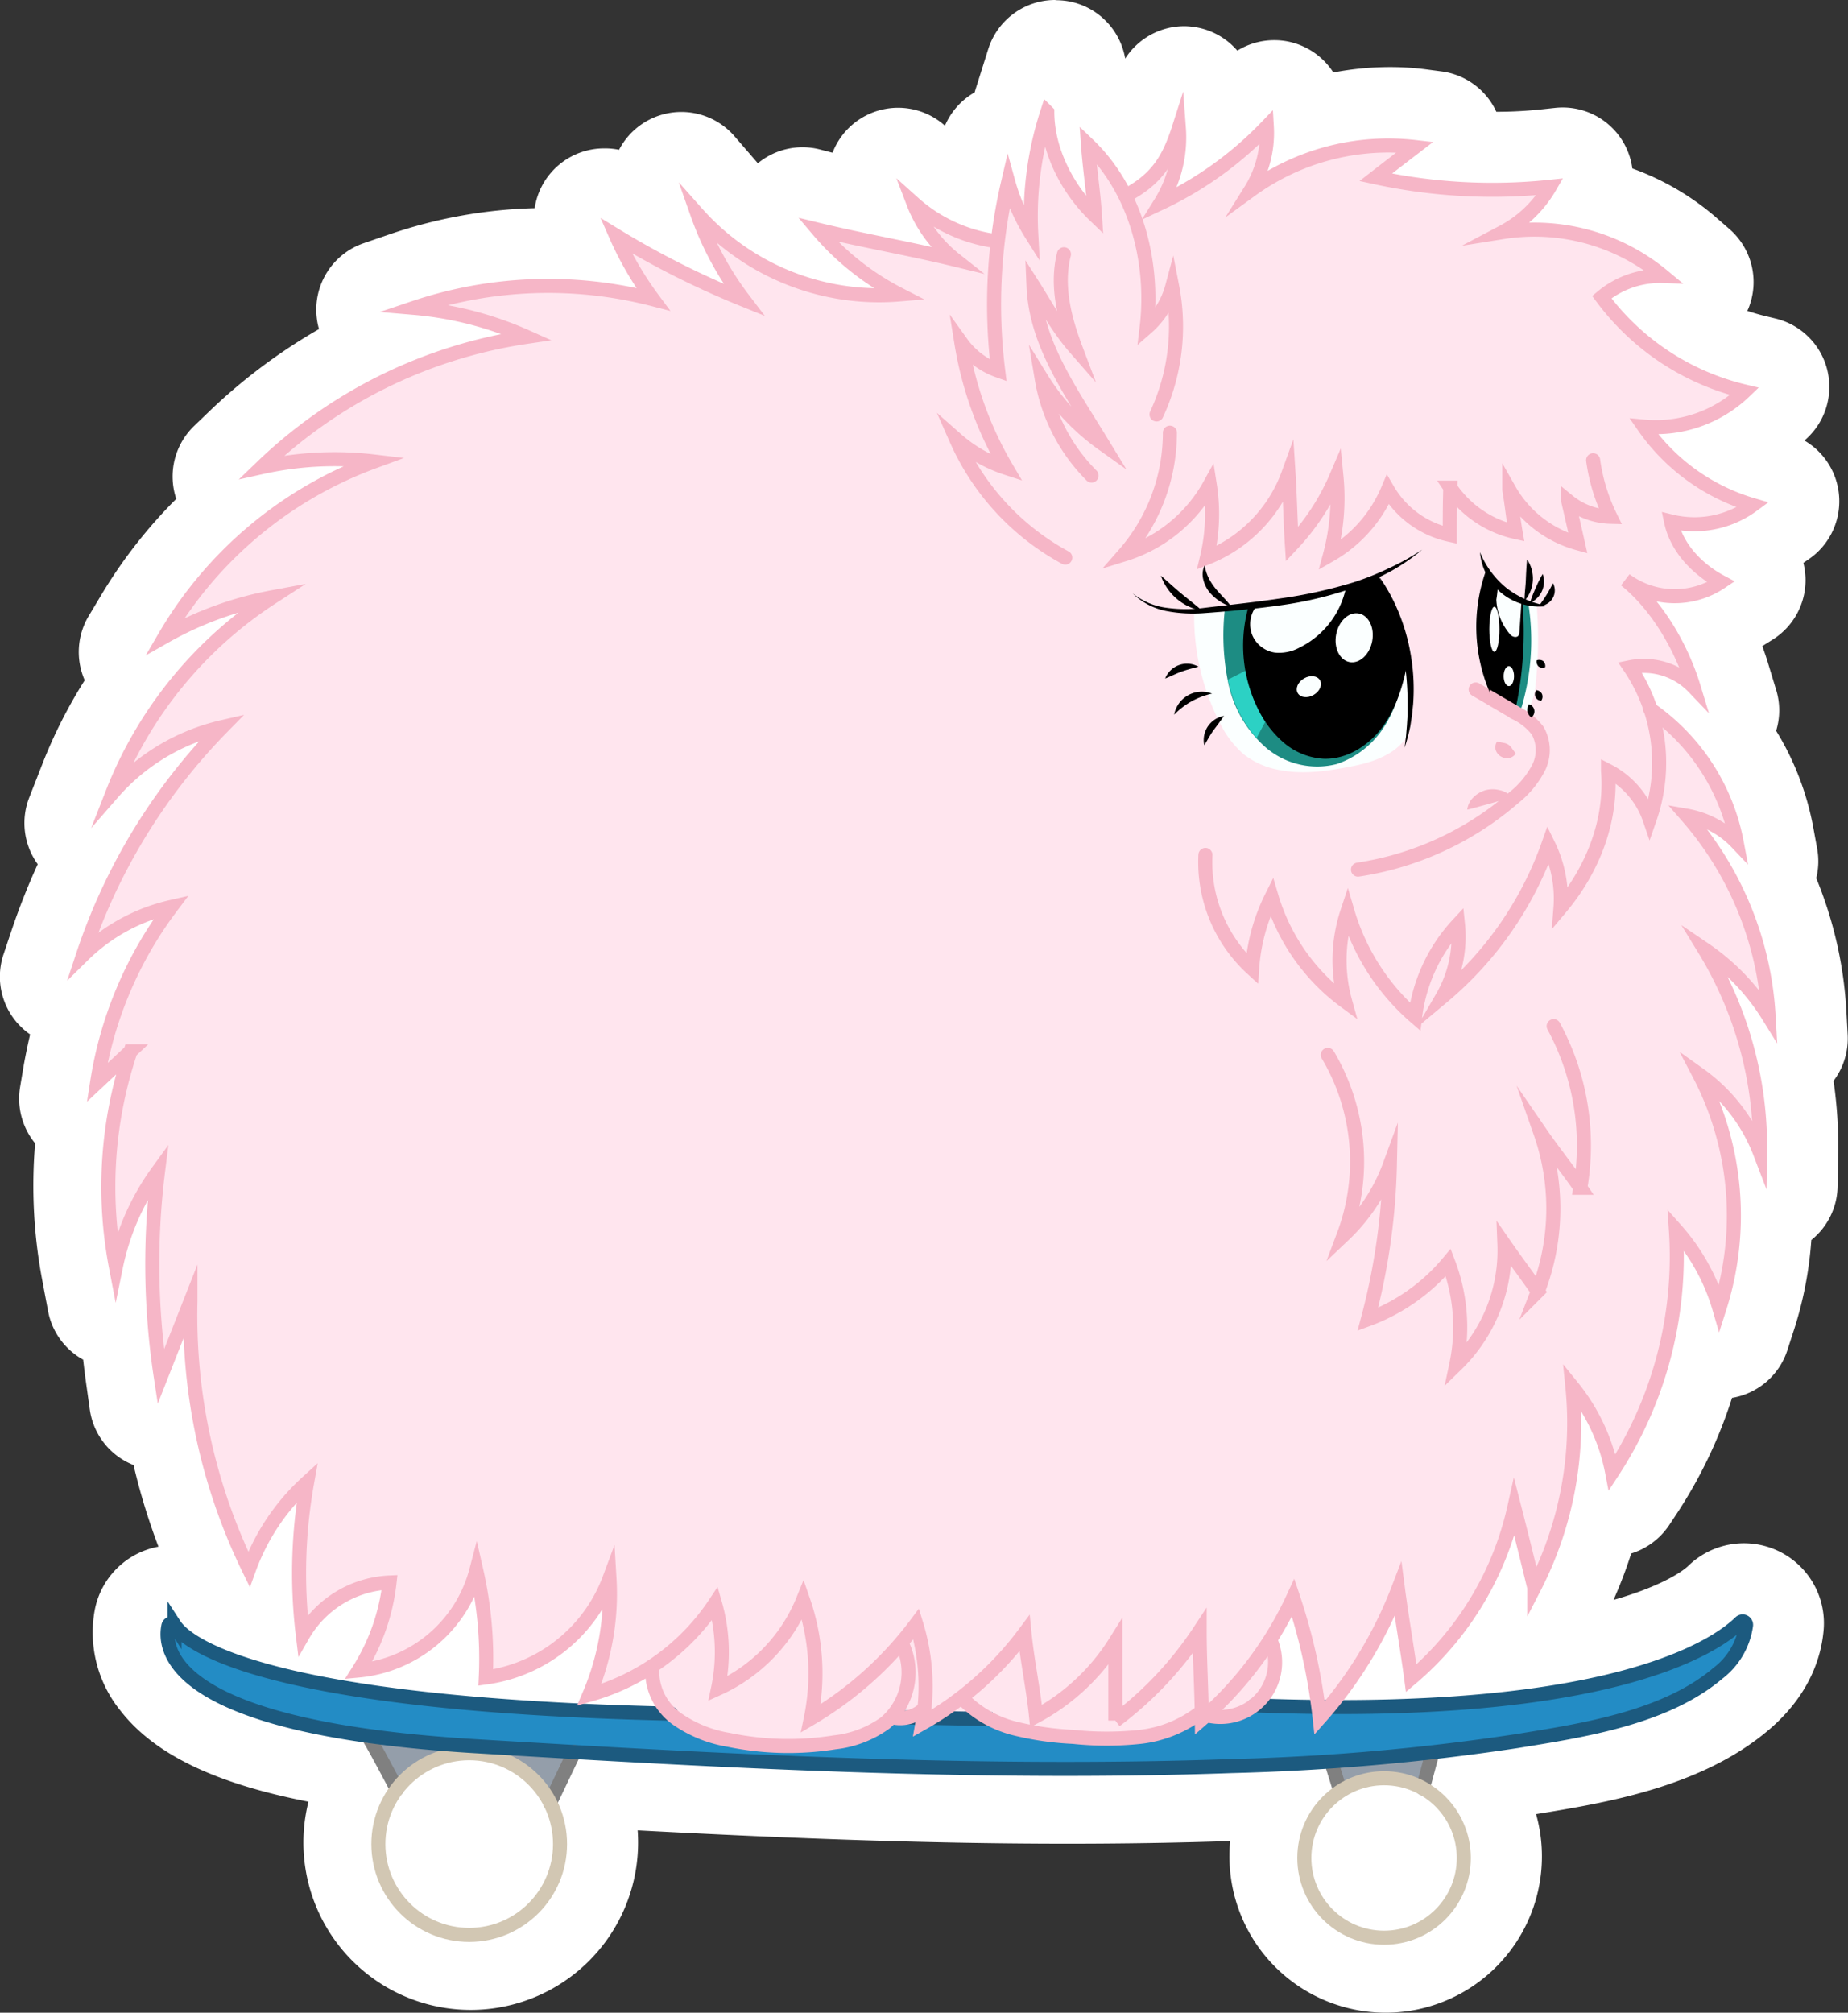 <svg xmlns="http://www.w3.org/2000/svg" viewBox="0 0 263.06 286.48"><rect x="0" y="0" width="263.06" height="286.48" fill="#333333" stroke="none"/><defs><style>.cls-1,.cls-8{fill:#fff;}.cls-2{fill:#238cc5;}.cls-3{fill:#ffe5ee;}.cls-4{fill:#fbffff;}.cls-5{fill:#1d8c83;}.cls-6{fill:#2cd1c4;}.cls-7{fill:#949eaa;}.cls-10,.cls-8{stroke:#d2c7b3;}.cls-10,.cls-11,.cls-12,.cls-13,.cls-8,.cls-9{stroke-miterlimit:10;}.cls-10,.cls-11,.cls-12,.cls-13,.cls-9{fill:none;stroke-width:2px;}.cls-9{stroke:gray;}.cls-10,.cls-11,.cls-13,.cls-9{stroke-linecap:round;}.cls-11,.cls-12{stroke:#1c5a7f;}.cls-13{stroke:#f6b6c7;}.cls-14{fill:#f6b6c7;}</style></defs><g id="Layer_5"><path d="M209.23,288.24a17.21,17.21,0,0,1-15.53-24.67l-6,.24c-7.57.26-15.58.4-23.81.4-23.16,0-46.35-1.08-66.35-2.19l-.64,1.34a18.39,18.39,0,0,1,.88,5.66A18.82,18.82,0,1,1,62,261c-.4-.74-.77-1.42-1.1-2-14.3-2.3-23.41-6.19-27.81-11.87a12.71,12.71,0,0,1-2.67-10.28,6.36,6.36,0,0,1,5-5,6.16,6.16,0,0,1,1.22-.12,6.35,6.35,0,0,1,5.27,2.79,11,11,0,0,0,3.41,2,5,5,0,0,1-2-2.11l-.93-1.88A86.34,86.34,0,0,1,35.15,211a2.75,2.75,0,0,1-.41,0l-.59,0a5,5,0,0,1-4.36-4.28l-.47-3.36c-.33-2.34-.59-4.62-.79-6.87a5,5,0,0,1-4.76-4.07L22.93,188a66.69,66.69,0,0,1-.69-20.5,5,5,0,0,1-2.45-5.16l.44-2.59a69.17,69.17,0,0,1,2.09-9H22a5,5,0,0,1-4.74-6.59l1.19-3.54a94.22,94.22,0,0,1,5-12.13,5.2,5.2,0,0,1-.62-.32,5,5,0,0,1-2.07-6.11l1.9-4.83a64,64,0,0,1,7.43-13.74,5.08,5.08,0,0,1-.5-.44A5,5,0,0,1,28.91,97l1.72-2.89A65.84,65.84,0,0,1,43.52,78.57,5.11,5.11,0,0,1,42.15,77a5,5,0,0,1,.94-6l2.29-2.2a76.09,76.09,0,0,1,19.39-13.5,5,5,0,0,1,.63-9.19l3.82-1.31a64.28,64.28,0,0,1,20.93-3.43c1.3,0,2.61,0,3.91.12l-.7-1.6a5,5,0,0,1,4.58-7,4.93,4.93,0,0,1,2.57.71L102.9,35l2,1.19-.64-1.78a5,5,0,0,1,8.48-5l3.14,3.63a27.13,27.13,0,0,0,5.33,4.69,5,5,0,0,1,5-5,4.76,4.76,0,0,1,1.18.14l2.56.62c1.82.44,3.69.85,5.56,1.25l-.31-.73a5,5,0,0,1,8-5.64l2.95,2.66a15.93,15.93,0,0,0,3.4,2.34c.15-.75.3-1.49.46-2.22l.8-3.65a5,5,0,0,1,4.06-3.86c.25-1,.53-1.94.84-2.92l1.73-5.48a5,5,0,0,1,4.77-3.5,4.74,4.74,0,0,1,.75.06,5,5,0,0,1,4.25,4.93V20a5,5,0,0,1,2.3,1.24l1.66,1.59a27.79,27.79,0,0,1,2.33,2.51,19.23,19.23,0,0,0,.94-2.42l1.29-4a5,5,0,0,1,4.75-3.47,4.53,4.53,0,0,1,.52,0,5,5,0,0,1,4.46,4.45l.32,3q1.3-1.17,2.49-2.43L189.67,19a5,5,0,0,1,3.65-1.58,5.09,5.09,0,0,1,1.71.3,5,5,0,0,1,3.28,4.41l.06.91a39,39,0,0,1,11.44-1.76,35,35,0,0,1,4.6.3l2.11.28a5,5,0,0,1,4.18,3.65,5.11,5.11,0,0,1,.12,2c1.35.07,2.71.11,4.05.11a64.92,64.92,0,0,0,7.32-.4l1.66-.18.56,0a5,5,0,0,1,4.47,7.24,33.56,33.56,0,0,1,13.92,7.05l2,1.74a5,5,0,0,1-3.17,8.79A30.84,30.84,0,0,0,262,56.51l1.61.39a5,5,0,0,1,2.23,8.52l-1.21,1.13a25.93,25.93,0,0,1-6,4.18,20.92,20.92,0,0,0,4.73,2l1.82.51a5,5,0,0,1,1.49,8.93l-1.55,1.08a22.35,22.35,0,0,1-3.31,1.89,5,5,0,0,1-.13,8.39l-1.3.82a20,20,0,0,1-3.93,1.89,41.45,41.45,0,0,1,2.54,6.37l1.13,3.72a5,5,0,0,1-1,4.71,35.61,35.61,0,0,1,6.14,14.34l.55,3a5,5,0,0,1-.6,3.42,53.19,53.19,0,0,1,4.69,19l.17,3.34a5,5,0,0,1-2.42,4.55,58.45,58.45,0,0,1,1,11.94l-.08,4.77a5,5,0,0,1-3.62,4.73,48.6,48.6,0,0,1-2.38,14.36l-.93,2.83a5,5,0,0,1-4.75,3.45h-.12a4.91,4.91,0,0,1-1.88-.41,61.82,61.82,0,0,1-8.3,18.92l-1.15,1.74a5,5,0,0,1-4.17,2.25,5.47,5.47,0,0,1-.9-.08h0a56.29,56.29,0,0,1-4.55,12l-1.09,2.11a5,5,0,0,1-4.44,2.71c-.19,0-.39,0-.59,0a5,5,0,0,1-2.92-1.4,47.31,47.31,0,0,1-2.93,4.12c23.35-2.27,30.56-8.06,32-9.44a6.3,6.3,0,0,1,4.46-1.83,6.49,6.49,0,0,1,2.74.62,6.39,6.39,0,0,1,3.63,6.31,16.07,16.07,0,0,1-6.06,10.82c-8.54,7.26-20.83,9.26-30.69,10.86l-.77.13q-2.82.45-5.82.86a17.24,17.24,0,0,1-14.07,27.2ZM46.51,237c.79.31,1.71.64,2.77,1,0-.33-.07-.66-.1-1a4.69,4.69,0,0,1-1.07.18h-.28A4.83,4.83,0,0,1,46.51,237Z" class="cls-1" transform="translate(-11.99 -6.76)"/><path d="M162.2,16.76v5.75A20,20,0,0,0,167,34.73c-.09-.82-.18-1.64-.28-2.45-.19-1.69-.39-3.43-.51-5.11L166,24.88l1.67,1.58a26.47,26.47,0,0,1,5,6.71c3.77-2.24,5.23-4.89,6.46-8.7l1.29-4,.44,4.19a17.76,17.76,0,0,1-1.47,8.77A48.71,48.71,0,0,0,191.9,24l1.42-1.51.12,2.07a16.28,16.28,0,0,1-1,6.59,34.56,34.56,0,0,1,17.36-4.8,30.32,30.32,0,0,1,3.94.25l2.12.28-1.69,1.31-2.76,2.13-1.29,1a79.5,79.5,0,0,0,14.74,1.4,70.11,70.11,0,0,0,7.87-.43l1.67-.18-.78,1.48a16,16,0,0,1-4,4.78c.35,0,.69,0,1,0a29.58,29.58,0,0,1,18.9,6.84l2,1.74-2.67-.18-.61,0a12,12,0,0,0-6.8,2.33A34.56,34.56,0,0,0,260.8,61.37l1.6.39-1.21,1.13a19.43,19.43,0,0,1-13,5.38h0A27.92,27.92,0,0,0,262,77.56l1.82.52-1.56,1.07a15.72,15.72,0,0,1-8.91,2.92,14.24,14.24,0,0,1-2-.14,13.32,13.32,0,0,0,6.27,6.66l1.35.72-1.3.82a13.54,13.54,0,0,1-7.21,2.15,12.3,12.3,0,0,1-2.71-.3,35.69,35.69,0,0,1,6.41,12.1l1.13,3.72L252.66,105a8.78,8.78,0,0,0-6.45-2.74h-.46a25.09,25.09,0,0,1,2.17,4.71,30.56,30.56,0,0,1,12.39,19.37l.55,3-2.08-2.25a11.16,11.16,0,0,0-3.89-2.72,48.06,48.06,0,0,1,10,26.81l.18,3.33-1.81-2.8a33.7,33.7,0,0,0-5.49-6.63,55.36,55.36,0,0,1,5.9,25.58l-.08,4.77-1.64-4.47a22.57,22.57,0,0,0-5.25-8.09A44.06,44.06,0,0,1,257.81,193l-.92,2.83-.78-2.87a26.54,26.54,0,0,0-4.36-8.7,56.92,56.92,0,0,1-9.33,32.33l-1.15,1.74-.47-2a28.6,28.6,0,0,0-3.69-9.35,52.38,52.38,0,0,1-5.74,26L230.28,235l-.56-2.31c-.48-1.94-.95-3.82-1.42-5.69-.2-.78-.39-1.55-.59-2.32a45.37,45.37,0,0,1-14.08,21.38l-1.24,1-.21-1.62c-.29-2.13-.62-4.25-.94-6.29-.16-1-.32-2-.47-3.09a60.45,60.45,0,0,1-7.46,12.49c40.6,0,53-8.87,56-11.79a1.41,1.41,0,0,1,1-.4,1.42,1.42,0,0,1,.6.14,1.36,1.36,0,0,1,.79,1.36,11.2,11.2,0,0,1-4.31,7.44c-7.49,6.36-19,8.23-28.27,9.74l-.77.12c-3.84.63-7.69,1.14-11.48,1.57l-1,3.87a12.24,12.24,0,1,1-13.81.49l-.94-3c-4.84.3-9.39.49-13.47.64q-11.77.42-23.64.4h0c-22.86,0-46-1-69.4-2.37l-3,6.32A13.68,13.68,0,0,1,92.82,269a13.82,13.82,0,1,1-25.14-7.9c-1.49-2.8-3.1-5.77-3.65-6.67-14.18-2-23.25-5.48-27-10.35a7.62,7.62,0,0,1-1.71-6.26,1.36,1.36,0,0,1,1.09-1.09,1.09,1.09,0,0,1,.26,0,1.37,1.37,0,0,1,1.15.63c1.09,1.66,8.74,9.49,56.74,11.77l.75-1.67a33.48,33.48,0,0,0,2.79-12.23,22.87,22.87,0,0,1-16.6,11l-1.06.13.06-1.06a53.27,53.27,0,0,0-.71-11.79,20.11,20.11,0,0,1-16.38,11.78l-1.8.17.95-1.53a28.8,28.8,0,0,0,4.15-11.09,14.16,14.16,0,0,0-10.55,7l-1.3,2.32-.36-2.64a71.78,71.78,0,0,1,.22-19.37,30.18,30.18,0,0,0-6.17,10.16l-.7,2-.93-1.88a82.54,82.54,0,0,1-8.4-33.87L34.74,206l-.47-3.36a110.91,110.91,0,0,1-.82-25.75,34.23,34.23,0,0,0-3.86,10.13l-.91,4.45L27.85,187A61.07,61.07,0,0,1,29,159.15l-4.25,4,.43-2.6a56.66,56.66,0,0,1,9.22-23.34,25.47,25.47,0,0,0-9.73,6L22,145.77l1.19-3.54a86,86,0,0,1,17.71-30.42,28.58,28.58,0,0,0-12,8.18l-3.4,3.92,1.9-4.83A59.51,59.51,0,0,1,46.69,93.47a48.37,48.37,0,0,0-10.56,4.44l-2.92,1.66,1.72-2.89A58.9,58.9,0,0,1,61.58,72.82l-1.79,0a46.18,46.18,0,0,0-10.13,1.12l-3.1.69,2.29-2.21A70,70,0,0,1,83.91,54.12,51,51,0,0,0,71,51.25l-4-.42,3.82-1.31a59.76,59.76,0,0,1,19.31-3.16,61.89,61.89,0,0,1,12.94,1.37,45.4,45.4,0,0,1-4-7.3l-1.12-2.55,2.39,1.43a128.31,128.31,0,0,0,15.23,7.9,45.61,45.61,0,0,1-5-10L109,32.73l3.14,3.64a33.74,33.74,0,0,0,25,11.31,36,36,0,0,1-9.21-7.88l-1.67-2,2.57.62c3.21.77,6.53,1.46,9.74,2.12,2.15.44,4.35.9,6.54,1.38a21.87,21.87,0,0,1-3.71-6.1l-1.53-3.67,2.95,2.66a21.15,21.15,0,0,0,10.76,5.13c.33-2.5.77-5,1.34-7.65l.8-3.65.93,3.61a22.4,22.4,0,0,0,1.46,4,49.18,49.18,0,0,1,2.39-14l1.73-5.48M198.91,248.6a83.79,83.79,0,0,0-2.76-12.18c-.65,1.26-1.36,2.48-2.1,3.67a8.8,8.8,0,0,1-1.25,8.37q3.15.1,6.11.14m-93.14.92a8.84,8.84,0,0,1-1.59-4.2,31.81,31.81,0,0,1-7.85,3.35l-1.66.45c3.49.17,7.18.3,11.1.4M162.19,6.76a10,10,0,0,0-9.53,7l-1.73,5.49c-.07.22-.14.44-.2.66a10,10,0,0,0-4.23,4.74,10,10,0,0,0-16,3.85L128.58,28a10,10,0,0,0-8.71,2l-.18-.21-3.14-3.63a10,10,0,0,0-16.44,1.92A9.86,9.86,0,0,0,98,27.88a10,10,0,0,0-9.9,8.51A69.12,69.12,0,0,0,67.6,40.06l-3.82,1.31A10,10,0,0,0,57.08,52a9.25,9.25,0,0,0,.32,1.6A80.31,80.31,0,0,0,41.91,65.19l-2.29,2.2a10,10,0,0,0-2.54,10.38A70.34,70.34,0,0,0,26.34,91.56l-1.73,2.89a10,10,0,0,0-.56,9.14,69.67,69.67,0,0,0-6,11.84l-1.89,4.83a10,10,0,0,0,1.2,9.51A98.51,98.51,0,0,0,13.7,139l-1.19,3.55A10,10,0,0,0,16.28,154c-.38,1.6-.71,3.24-1,4.91l-.43,2.59a10.05,10.05,0,0,0,2.14,8,72.15,72.15,0,0,0,1,19.41l.84,4.45a10,10,0,0,0,5,6.93q.21,1.88.48,3.78l.47,3.36A10,10,0,0,0,31,215.29a92,92,0,0,0,3.55,11.63l-.07,0a11.32,11.32,0,0,0-9,9,17.67,17.67,0,0,0,3.62,14.29c4.8,6.2,13.4,10.39,26.8,13A23.82,23.82,0,1,0,102.82,269q0-.86-.06-1.71c18.77,1,40,1.9,61.16,1.9,8,0,15.79-.13,23.18-.38-.07.72-.1,1.44-.1,2.17a22.24,22.24,0,1,0,43.65-6h0c9.93-1.62,23.52-3.83,33.13-12,4.64-3.94,7.34-8.86,7.8-14.21a11.38,11.38,0,0,0-19.31-9.09c-.19.19-2.74,2.56-10.6,4.81a63.69,63.69,0,0,0,2.52-6.61,10.09,10.09,0,0,0,5.38-4l1.15-1.74a66.53,66.53,0,0,0,7.82-16.41A10,10,0,0,0,266.4,199l.92-2.83a53.64,53.64,0,0,0,2.51-12.91,10,10,0,0,0,3.74-7.65l.08-4.76a63.83,63.83,0,0,0-.66-10.24A10,10,0,0,0,275,154l-.18-3.34a58.18,58.18,0,0,0-4.29-18.9,10,10,0,0,0,.13-4.2l-.55-3a40.21,40.21,0,0,0-5.29-13.78,9.9,9.9,0,0,0,0-5.83l-1.13-3.72c-.25-.84-.54-1.68-.84-2.5l.1-.07,1.3-.81A10,10,0,0,0,269,89a10.73,10.73,0,0,0-.3-2.12l.8-.55a10,10,0,0,0-.65-16.86l.39-.36a10,10,0,0,0-4.47-17l-1.61-.39c-.82-.2-1.63-.44-2.43-.71,0-.09.08-.17.11-.26A10,10,0,0,0,258.1,39.3l-2-1.74a37.78,37.78,0,0,0-11.75-6.82,10,10,0,0,0-9.91-8.68,10.32,10.32,0,0,0-1.11.06l-1.67.18a60.44,60.44,0,0,1-6.67.37,10,10,0,0,0-7.78-5.74l-2.12-.28a39.57,39.57,0,0,0-5.25-.34,43,43,0,0,0-8.05.77,10,10,0,0,0-5-4,9.81,9.81,0,0,0-3.41-.6,10,10,0,0,0-5.26,1.49,10,10,0,0,0-6.55-3.42,9.2,9.2,0,0,0-1-.06,10,10,0,0,0-8.41,4.61,10,10,0,0,0-8.35-8.2,11.22,11.22,0,0,0-1.52-.11Z" class="cls-1" transform="translate(-11.99 -6.76)"/><path d="M107.41,250.63l-5.29-.43-9.31-.29-13.4-1-11.34-1.07L55.43,245.6,44.82,243,42.7,241.8l-3.59-1.63-2.39-1.87-1,.6.43,1.37.32,1.84.89,1.48L40.74,247l4.52,1.89,8.54,2.65,12.3,2.56,10.29,1,10.4.64,14.18.58,25.63,1.45,29.75.78,11.2-.13,11.89.26,17.47-1.22,11.71-.53,11.91-1.43,12.41-1.74,14.13-3.82,8.3-3.7,2.32-2.09,2.59-3.8.26-2.44-.55-.05L257.5,240l-7,3.11-9.77,3.11-10.93,1.85-17.42,1.36-16.28.21-13.71-.31-28.09-.26-12.5-1.29-27.64,1.79Z" class="cls-2" transform="translate(-11.99 -6.76)"/><path d="M104.81,245l1.22,3.13,1.27,3.06,3.58,2.35,5.77,1.77h9.52l7.31-1.08,6.34-2.9,2.91.13,6.43.3,4.12-.3,9.78,2.4,6.8.37,8.86-1.39s4.16-2.2,4.3-2.16,2,.78,2,.78l3.17-.27,2.78-1.67,1.55-1.39,1-2,.39-2.66-.77-2.56,3-6.71,2.08,7.37,1.79,10.5,4.75-7.05,4.27-7.95,2-4.1,2.24,13.33,7.33-9.14,3.83-6.63,2.82-7.83.33-1.4,2.12,8.49.88,2.6,3.29-6.92,1.55-7.91.68-7.73-.15-4.5,3.75,5.17,1.81,5.81,2.91-5,3.76-9.14,1.22-4.61,1.16-7.93.07-7,4.19,5.29,2,5,1.78-8.27-.07-5.44.07-6-2.79-9.6-1.28-2.89,4.88,4.24,3.21,5.07-.23-5-.85-5.74-2.55-8.71-3.41-7.22,2,.71,4.15,4.41L264,151.1l-1-5.79-.82-3.56-2.89-7.88-3.51-6.19-3.7-4.82,5.54,3,1.25-.71L257.41,120l-2.35-3.8-4.79-5.79-3.17-2.15-.94-2.57L244,101.73l4.23.07,4.51,1.73-1.38-3.46-2-3.74-4.05-5.84,4.36,1.1,5.19-1.09,1.88-.77L253.39,87l-2.56-2-1-4.06,3,.43,4.5-.43,4.15-2.33L253.66,75l-4.48-3.71-2.51-2.91.31-.78,5,.07,5.56-3,2.82-2.18-3.58-1.07-7.47-3.64-5-3.88L240.75,50l-1.18-1.36,4-1.71,4.72-1.31-3-2.81-6.54-2.18L233,39.54h-6.67l.93-.58,3.56-3.11,1.75-2.5-7.64.43-6.4-.43h-6.76l-4-1.37,5.23-4.36-5.73-.11-7.87,1.55-9.13,4.58,1.76-5.09.23-4.13-6.85,6.36-7.88,4.7,1.68-4.68.14-4.66-3.31,5.6-3.2,2.46-1.35-.76-2.13-3.26L167.54,28l.07,5,.17,5-3.17-4.5-2.41-4.76-1.09-5.4L158.6,35l.24,4.9-3.43-6.75-1.08,7.39-2,.26-5.93-2.1-3.76-1.61L146.2,43l-5.07-.75L128.79,40l4.65,4.14,5.72,4.15-3.81.49-6.41-.49L121.4,45l-5.85-3.13-3.08-3.38,2,6.15,3,4.55-4.61-1.92-5.93-2.92-6-3.37.6,3,2.31,4.22,1.15,1.27-4.06-1-11.75-1L78.73,48l-7.21,2.63,4.9.89,6.06,1.33,3.41,1.27-4,1.85L69.92,59.51s-14.1,8.16-14.22,8.25-6.11,5.15-6.11,5.15l8.94-1,6.12.4L55,77.4,44.7,85.49l-5.23,6-3.62,5.26L45.66,93l4.16-1.27L42,98.64l-4.5,4.81-5.63,8L29.51,116l-.72,2.69,5.91-4.89,6.52-2.42,1.85-.69-2.49,3.46L35,121.32l-6.2,9.5-2.51,5.38-2,5.12-.18.51L30,137.71,35.62,136l-1.3,2.71L30,146.66l-1.58,4-1.74,3.83L26,159.86l3.57-2.07.81-.46-1.09,3.52-1.45,5.31-.27,5.37v8.14l.48,4.61.35,2.18,1.47-4.08s1.56-4.33,1.62-4.51,2.48-3,2.48-3L33.6,177l-.17,5.25.38,8.82.47,6.27.49,4.31,3.91-7.86s1-1.15.86-.86-.14,7.75-.14,7.75l.39,3.82,1.57,8.65,2,6.88,3.06,7.82,1.14,2.65,3.58-8.08,3.75-3.64.92-.86-1.27,5.48.11,6.52.39,8.45.15,1.18,3.28-4,4-2.66,5.48-1.15-.76,2.71-1.08,4L65,241,63.44,244l.22.53,4.45-.73L73,240.49l2.83-3.06,3.29-3.92.86-2.77.72,4.86.48,5.93-.06,4,2.9,0,6.7-3.52,4.5-4.27,3.69-5-.27,4-1,6.32-1.33,4-.24,1,5.49-2.15Z" class="cls-3" transform="translate(-11.99 -6.76)"/><path d="M212.69,102.46a13.24,13.24,0,0,0-3.89-8,2.46,2.46,0,0,0-1.74-.89,2.92,2.92,0,0,0-1.2.48A13.37,13.37,0,0,1,191.05,93l-9.07.76a33.17,33.17,0,0,0,3.66,15.9A14,14,0,0,0,189,114.1a11.43,11.43,0,0,0,5.22,2.28c3.44.65,6.81.12,10.24-.55,3-.58,6.18-1.68,7.83-4.25C212.38,108.65,213,105.38,212.69,102.46Z" class="cls-4" transform="translate(-11.99 -6.76)"/><path d="M211.42,99.54a15.84,15.84,0,0,1-3,11.54,12.88,12.88,0,0,1-6.13,4.43,11.25,11.25,0,0,1-10.08-2.32,16.75,16.75,0,0,1-5.36-9.12,33.4,33.4,0,0,1-.49-10.7c2.07-.16,4.1-.27,6.16-.43a4.22,4.22,0,0,1,1.23,0,4.59,4.59,0,0,1,1.67.93C200,97.23,205.83,99.7,211.42,99.54Z" class="cls-5" transform="translate(-11.99 -6.76)"/><path d="M199,97.05l-.2.12c-4,2.22-8,4.3-12,6.32,0,.2.07.39.12.58a17.52,17.52,0,0,0,3.94,7.74C193.53,106.87,196,101.81,199,97.05Z" class="cls-6" transform="translate(-11.99 -6.76)"/><path d="M230.73,92.86a59.43,59.43,0,0,1-.15,11.32,8.41,8.41,0,0,1-1.93,4.82c-1.75-1-2.43-3.2-2.62-5.22a15.69,15.69,0,0,1,.88-6,38,38,0,0,0,1.54-5.88A2.16,2.16,0,0,0,230.73,92.86Z" class="cls-4" transform="translate(-11.99 -6.76)"/><path d="M229.52,92.52a33.52,33.52,0,0,1-1.19,15.72,2.36,2.36,0,0,1-1.54-1.28,4.66,4.66,0,0,1-.25-1.9,77.62,77.62,0,0,1,1.19-13.17C228.31,92.19,228.93,92.22,229.52,92.52Z" class="cls-5" transform="translate(-11.99 -6.76)"/><path d="M189.69,93.18a20.38,20.38,0,0,0,1.42,14.59,14.82,14.82,0,0,0,3.69,4.76,9.56,9.56,0,0,0,5.53,2.23c3.52.16,6.83-2.08,8.8-5s2.84-6.45,3.45-9.92L211,94.25l-1.22-2.43-.93-1.91-.6-1.09L206,89.4l-6.49,2.18-7.67,1.32Z" transform="translate(-11.99 -6.76)"/><path d="M227.7,107.81a52.18,52.18,0,0,0,1-15.51L226.47,91l-2-1.8L223.69,88l-.22.28L223,91.87l-.15,2.67v5.55l.5,2.57.61,2.24a5.77,5.77,0,0,0,.35,1C224.42,105.91,227.7,107.81,227.7,107.81Z" transform="translate(-11.99 -6.76)"/><path d="M225.2,90.1a15.05,15.05,0,0,1-.21,2,8.11,8.11,0,0,0,2,5,1,1,0,0,0,.7.33c.55,0,.57-.46.6-.87l.3-4.5A6.47,6.47,0,0,1,225.2,90.1Z" class="cls-4" transform="translate(-11.99 -6.76)"/><ellipse cx="212.72" cy="89.57" class="cls-4" rx="0.72" ry="3.21"/><ellipse cx="214.78" cy="96.24" class="cls-4" rx="0.74" ry="1.42"/><path d="M190.72,93.19a4.2,4.2,0,0,0-.46,4,4.16,4.16,0,0,0,3.18,2.46,6.09,6.09,0,0,0,3.53-.71,12.3,12.3,0,0,0,6.6-8.45c-2.42.53-5,.88-7.43,1.42C194.36,92.3,192.53,93,190.72,93.19Z" class="cls-4" transform="translate(-11.99 -6.76)"/><ellipse cx="204.76" cy="97.54" class="cls-4" rx="3.52" ry="2.61" transform="translate(58.33 273.45) rotate(-79.12)"/><ellipse cx="198.3" cy="104.5" class="cls-4" rx="1.83" ry="1.36" transform="translate(-37.67 106.39) rotate(-30)"/><path d="M64.85,254.64l3.32,5.64,0-.31c-.09.25.3.63.56.63a1.23,1.23,0,0,0,.71-.33l1.3-1c1.7-1.29,3.51-2.62,5.63-2.9.25,0,.58-.13.57-.38a.47.47,0,0,0-.18-.3,6,6,0,0,0-3.62-1.46,31,31,0,0,0-4,.1,9.82,9.82,0,0,1-3.93-.41.68.68,0,0,0-.48-.05.32.32,0,0,0-.18.35C64.64,254.37,64.71,254.64,64.85,254.64Z" class="cls-7" transform="translate(-11.99 -6.76)"/><path d="M86.86,258.84a9.53,9.53,0,0,1,2.25,2.23,6.12,6.12,0,0,1,.92,2.28,24.56,24.56,0,0,0,3.3-7.21,27.63,27.63,0,0,1-5.44-.46c-1.1-.17-2.2-.32-3.31-.38a15.51,15.51,0,0,0-1.67,0,4.22,4.22,0,0,0-1.59.26c.07.31,1,.56,1.3.68.5.24,1,.49,1.47.76A23.62,23.62,0,0,1,86.86,258.84Z" class="cls-7" transform="translate(-11.99 -6.76)"/><path d="M201.45,257.45c.08.23,1.21,4,1.21,4l5-1.54,6.59,1.36.6.16.91-5.24Z" class="cls-7" transform="translate(-11.99 -6.76)"/><circle cx="66.79" cy="262.48" r="13.31" class="cls-8"/><circle cx="197.02" cy="264.46" r="11.35" class="cls-8"/><line x1="203.91" x2="202.54" y1="249.46" y2="254.55" class="cls-9"/><line x1="189.47" x2="190.67" y1="250.69" y2="254.55" class="cls-9"/><line x1="78.3" x2="81.75" y1="256.6" y2="249.38" class="cls-9"/><path d="M64.3,253.83c.2,0,4.19,7.58,4.19,7.58" class="cls-9" transform="translate(-11.99 -6.76)"/><circle cx="197.02" cy="264.46" r="11.35" class="cls-10"/><circle cx="66.79" cy="262.48" r="12.93" class="cls-10"/><path d="M107.51,250.68c-56.92-1.28-68.71-9.6-70.68-12.63a.48.48,0,0,0-.88.18c-.73,3.73,1,14.5,43.58,17.07,35.84,2.16,71.86,4.11,107.78,2.84a325.23,325.23,0,0,0,40.63-3.56c9.35-1.52,21.1-3.29,28.6-9.66a10.37,10.37,0,0,0,4-6.84.49.49,0,0,0-.84-.38c-3.35,3.28-18.15,13.76-69.17,11.8" class="cls-11" transform="translate(-11.99 -6.76)"/><line x1="126.94" x2="141.29" y1="244.42" y2="244.69" class="cls-12"/><path d="M183.58,128.45a20.56,20.56,0,0,0,6.65,16.19A26.75,26.75,0,0,1,193,134.43a28.62,28.62,0,0,0,10.47,14.87,21.93,21.93,0,0,1,.33-12.81,31.63,31.63,0,0,0,9.63,15,23.45,23.45,0,0,1,6.1-13.15,17.12,17.12,0,0,1-2.21,10.32A50,50,0,0,0,232.39,127a17.35,17.35,0,0,1,1.73,9c4.59-5.46,7.34-12.4,6.77-19.52a12.2,12.2,0,0,1,5.92,6.86,24.3,24.3,0,0,0-2.8-21.6,9.82,9.82,0,0,1,9.07,2.83c-1.7-5.59-5.16-11.61-9.72-15.27a11.78,11.78,0,0,0,13.62.3c-3.38-1.8-6.33-4.87-7.12-8.62a14,14,0,0,0,11.64-2.33A28.75,28.75,0,0,1,246,67.48a18.25,18.25,0,0,0,14.32-5A35.51,35.51,0,0,1,240,49.05a12.89,12.89,0,0,1,8.71-3A28.64,28.64,0,0,0,225.9,39.8a16.8,16.8,0,0,0,6.71-6.45A78.22,78.22,0,0,1,207.82,32c1.8-1.4,3.78-2.92,5.59-4.31A33.32,33.32,0,0,0,190,33.86a15.42,15.42,0,0,0,2.32-9.07,50.87,50.87,0,0,1-15.16,10.9A17.71,17.71,0,0,0,179.8,25c-1.37,4.28-3,7-6.91,9.24" class="cls-13" transform="translate(-11.99 -6.76)"/><path d="M176.62,65.75a29.63,29.63,0,0,0,2.23-18.18,11.78,11.78,0,0,1-3.64,5.83c1.12-9.33-1.55-19.59-8.35-26.07.23,3.31.79,6.82,1,10.14-3.92-3.76-6.78-9.31-6.79-14.74a47.54,47.54,0,0,0-2.28,17.35,28,28,0,0,1-3.28-7.43,76.39,76.39,0,0,0-1.43,26.86,11,11,0,0,1-5.24-3.95,51.08,51.08,0,0,0,6.43,17.82,20.34,20.34,0,0,1-7.16-4.09,35.43,35.43,0,0,0,15.52,16.84" class="cls-13" transform="translate(-11.99 -6.76)"/><path d="M167.37,74.45a25.43,25.43,0,0,1-7.09-13.77,32.15,32.15,0,0,0,8.66,9.25c-4.65-7.63-9.49-14.33-9.83-22.44,1.91,3,3.41,5.92,6,8.88-1.64-4.34-2.79-9-1.67-13.42" class="cls-13" transform="translate(-11.99 -6.76)"/><path d="M178.52,68.35A26.27,26.27,0,0,1,172,85.68a21,21,0,0,0,12.2-9.92,26.71,26.71,0,0,1-.41,10.39,20.38,20.38,0,0,0,11.62-12c.21,3.29.27,6.82.48,10.11a33,33,0,0,0,6.34-9.68,31.37,31.37,0,0,1-.92,11.18,19.39,19.39,0,0,0,8.23-9.27,13.52,13.52,0,0,0,8.82,6.4c0-2.21,0-4.51.08-6.72a15.15,15.15,0,0,0,9.29,6.32c-.35-2-.55-4-.89-6a16.16,16.16,0,0,0,9.76,7.6c-.45-2-.91-4-1.37-6a9.91,9.91,0,0,0,6,2.23,26.37,26.37,0,0,1-2.46-8.05" class="cls-13" transform="translate(-11.99 -6.76)"/><path d="M222.05,104.9l5.82,3.41a8.62,8.62,0,0,1,3,2.45,5.61,5.61,0,0,1,.12,5.31,13.19,13.19,0,0,1-3.51,4.23,43.83,43.83,0,0,1-22.18,10.24" class="cls-13" transform="translate(-11.99 -6.76)"/><path d="M153.6,41.06A22,22,0,0,1,142,35.64a18.89,18.89,0,0,0,5.93,8.07c-6.44-1.56-13.09-2.7-19.53-4.26A37.82,37.82,0,0,0,140,48.67a34.64,34.64,0,0,1-28.76-11.5,44.63,44.63,0,0,0,6.62,12.26,124.26,124.26,0,0,1-18.19-9.14,46.56,46.56,0,0,0,5.27,9.06,59.81,59.81,0,0,0-34,1.23,49.48,49.48,0,0,1,16,4.13A68.87,68.87,0,0,0,49.23,73.26a47.76,47.76,0,0,1,16-.81,57.36,57.36,0,0,0-29.76,24.9,49.2,49.2,0,0,1,15.26-5.57A58.67,58.67,0,0,0,28,119.63a29.46,29.46,0,0,1,15.62-9.37A84.14,84.14,0,0,0,23.8,142.73a26.11,26.11,0,0,1,12.56-6.87,55.72,55.72,0,0,0-10.55,25l4.76-4.46a60.47,60.47,0,0,0-2.08,30.66,35,35,0,0,1,6-13.6,106.7,106.7,0,0,0,.39,29.27l4.22-10.72a82.25,82.25,0,0,0,8.33,38.12,31,31,0,0,1,8.28-12.38,73.27,73.27,0,0,0-.61,21.77,15,15,0,0,1,12.34-7.51,29.53,29.53,0,0,1-4.41,12.53A19.19,19.19,0,0,0,79.79,230.3a56.55,56.55,0,0,1,1.35,15.23,21.94,21.94,0,0,0,17.61-14.08A36.55,36.55,0,0,1,95.87,248a31.7,31.7,0,0,0,17.9-13,25,25,0,0,1,.43,12.1,23.56,23.56,0,0,0,12.1-12.6,31.74,31.74,0,0,1,1.11,16.85,51.15,51.15,0,0,0,15-13.44,30.2,30.2,0,0,1,.88,14.13,46.84,46.84,0,0,0,14.54-12.8c.4,4,1.23,7.78,1.64,11.8a30.14,30.14,0,0,0,11.29-10.56c0,3.75,0,7.42,0,11.18a51,51,0,0,0,12-12.76c0,4.26.27,8.3.31,12.56a51.67,51.67,0,0,0,13-17.29,82.64,82.64,0,0,1,3.77,17.12A59.75,59.75,0,0,0,211,233c.56,4.29,1.3,8.35,1.87,12.64a44.58,44.58,0,0,0,14.68-24.31c1,3.89,1.89,7.52,2.84,11.41a51.22,51.22,0,0,0,5.43-28.57,27.6,27.6,0,0,1,5.66,12.17,56,56,0,0,0,9.07-34.53A29.17,29.17,0,0,1,256.74,193a43.42,43.42,0,0,0-2.85-33.29,24.48,24.48,0,0,1,8.64,11.16,54,54,0,0,0-7.93-29,31.7,31.7,0,0,1,9.15,9.55,47.36,47.36,0,0,0-11.65-28.55,12.82,12.82,0,0,1,7.11,3.81,29.83,29.83,0,0,0-12.34-19" class="cls-13" transform="translate(-11.99 -6.76)"/><path d="M201,156.91a29.74,29.74,0,0,1,2.27,25.64,26.17,26.17,0,0,0,6.57-10,93,93,0,0,1-3.14,22,27.15,27.15,0,0,0,11.45-8.08A25.77,25.77,0,0,1,219.29,201a22.64,22.64,0,0,0,6.85-17.11c1.63,2.35,3.13,4.33,4.76,6.67a32.61,32.61,0,0,0,.38-22.54c1.75,2.55,3.92,5.25,5.67,7.8a35.65,35.65,0,0,0-3.8-23" class="cls-13" transform="translate(-11.99 -6.76)"/><path d="M220.85,122a2.86,2.86,0,0,1,.9-1.77,3.93,3.93,0,0,1,1.71-1,4,4,0,0,1,2,0,2.85,2.85,0,0,1,1.69,1c-.67.23-1.2.37-1.7.52l-1.43.41-1.43.39C222.06,121.7,221.54,121.85,220.85,122Z" class="cls-14" transform="translate(-11.99 -6.76)"/><path d="M225.09,112.32l1,.19a2,2,0,0,1,.58.22,1.64,1.64,0,0,1,.45.43l.63.86a1.4,1.4,0,0,1-1.05.65,1.66,1.66,0,0,1-1.09-.25,1.68,1.68,0,0,1-.7-.87A1.44,1.44,0,0,1,225.09,112.32Z" class="cls-14" transform="translate(-11.99 -6.76)"/><path d="M104.82,244.53a8.38,8.38,0,0,0,3.5,6.87,17.89,17.89,0,0,0,7.36,3,42,42,0,0,0,15.12.36A15.07,15.07,0,0,0,138,252a9.43,9.43,0,0,0,2.47-11.11" class="cls-13" transform="translate(-11.99 -6.76)"/><path d="M149.16,248.69a15.82,15.82,0,0,0,7.26,4.09,42.48,42.48,0,0,0,8.33,1.2,44.83,44.83,0,0,0,9.55,0,17.07,17.07,0,0,0,8.72-3.6" class="cls-13" transform="translate(-11.99 -6.76)"/><path d="M184.21,251a7.79,7.79,0,0,0,8.73-10.54" class="cls-13" transform="translate(-11.99 -6.76)"/><path d="M139.29,251.25a5,5,0,0,0,4.23-1.25" class="cls-13" transform="translate(-11.99 -6.76)"/><path d="M222.67,85.37a12.78,12.78,0,0,0,3.81,5.12A12.92,12.92,0,0,0,232.34,93a8.44,8.44,0,0,1-9.67-7.61Z" transform="translate(-11.99 -6.76)"/><path d="M173.22,91.22a9.69,9.69,0,0,0,4.88,2.06,19.89,19.89,0,0,0,5.34,0c3.58-.43,7.19-.8,10.75-1.33a67,67,0,0,0,10.51-2.31,39.83,39.83,0,0,0,5-2A33.59,33.59,0,0,0,214.43,85a28.38,28.38,0,0,1-4.49,3.09,37.82,37.82,0,0,1-5,2.24,53.26,53.26,0,0,1-10.62,2.58c-3.6.51-7.2.85-10.83,1.11a20.25,20.25,0,0,1-5.49-.29A9.43,9.43,0,0,1,173.22,91.22Z" transform="translate(-11.99 -6.76)"/><path d="M229,92.34c0-1.08.15-2,.19-3s.08-1.87.18-2.94a4.83,4.83,0,0,1-.37,5.89Z" transform="translate(-11.99 -6.76)"/><path d="M229.78,92.56a17.78,17.78,0,0,1,.81-2.1,17.26,17.26,0,0,1,1-2,3.3,3.3,0,0,1-1.82,4.12Z" transform="translate(-11.99 -6.76)"/><path d="M231.05,93a18.88,18.88,0,0,0,1.08-1.56c.32-.5.57-1,.93-1.66a2.2,2.2,0,0,1-2,3.22Z" transform="translate(-11.99 -6.76)"/><path d="M230.73,100.76a1,1,0,0,1,.92.09.94.94,0,0,1,.29.88,1,1,0,0,1-.92-.09A1,1,0,0,1,230.73,100.76Z" transform="translate(-11.99 -6.76)"/><path d="M230.66,105a1,1,0,0,1,.81.5,1,1,0,0,1-.09,1,.91.91,0,0,1-.72-1.45Z" transform="translate(-11.99 -6.76)"/><path d="M183.42,112.84a3.47,3.47,0,0,1,2.81-4.17c-.55.77-1,1.37-1.47,2S183.93,112,183.42,112.84Z" transform="translate(-11.99 -6.76)"/><path d="M179.13,108.49a4,4,0,0,1,5.39-3,10.66,10.66,0,0,0-5.39,3Z" transform="translate(-11.99 -6.76)"/><path d="M177.85,103.34a3.33,3.33,0,0,1,4.74-1.68c-.92.24-1.66.43-2.42.7S178.72,103,177.85,103.34Z" transform="translate(-11.99 -6.76)"/><path d="M177.22,88.68c1,.87,1.94,1.74,2.91,2.55s2,1.58,3,2.47a7.64,7.64,0,0,1-5.89-5Z" transform="translate(-11.99 -6.76)"/><path d="M187.27,93.12A6.73,6.73,0,0,1,184.11,91a4.64,4.64,0,0,1-.85-1.81,2.88,2.88,0,0,1,.21-1.94,6.51,6.51,0,0,0,.53,1.7,7.83,7.83,0,0,0,.9,1.43C185.59,91.28,186.5,92.07,187.27,93.12Z" transform="translate(-11.99 -6.76)"/><path d="M223.57,87.83a56.13,56.13,0,0,0,.56,17.67,23.82,23.82,0,0,1-.56-17.67Z" transform="translate(-11.99 -6.76)"/><path d="M208.29,88.82a25.3,25.3,0,0,1,3,5.61,28.38,28.38,0,0,1,1.62,6.16,28.9,28.9,0,0,1,.24,6.37l-.16,1.58-.24,1.57a28.85,28.85,0,0,1-.81,3.07c.06-.53.12-1.05.19-1.57l.13-1.56.1-1.56,0-1.56a41.21,41.21,0,0,0-.46-6.19,42.1,42.1,0,0,0-1.36-6.06A47.38,47.38,0,0,0,208.29,88.82Z" transform="translate(-11.99 -6.76)"/><path d="M229.64,107a1.06,1.06,0,0,1,.33,1.88,1.44,1.44,0,0,1-.56-.87A1.51,1.51,0,0,1,229.64,107Z" transform="translate(-11.99 -6.76)"/></g></svg>